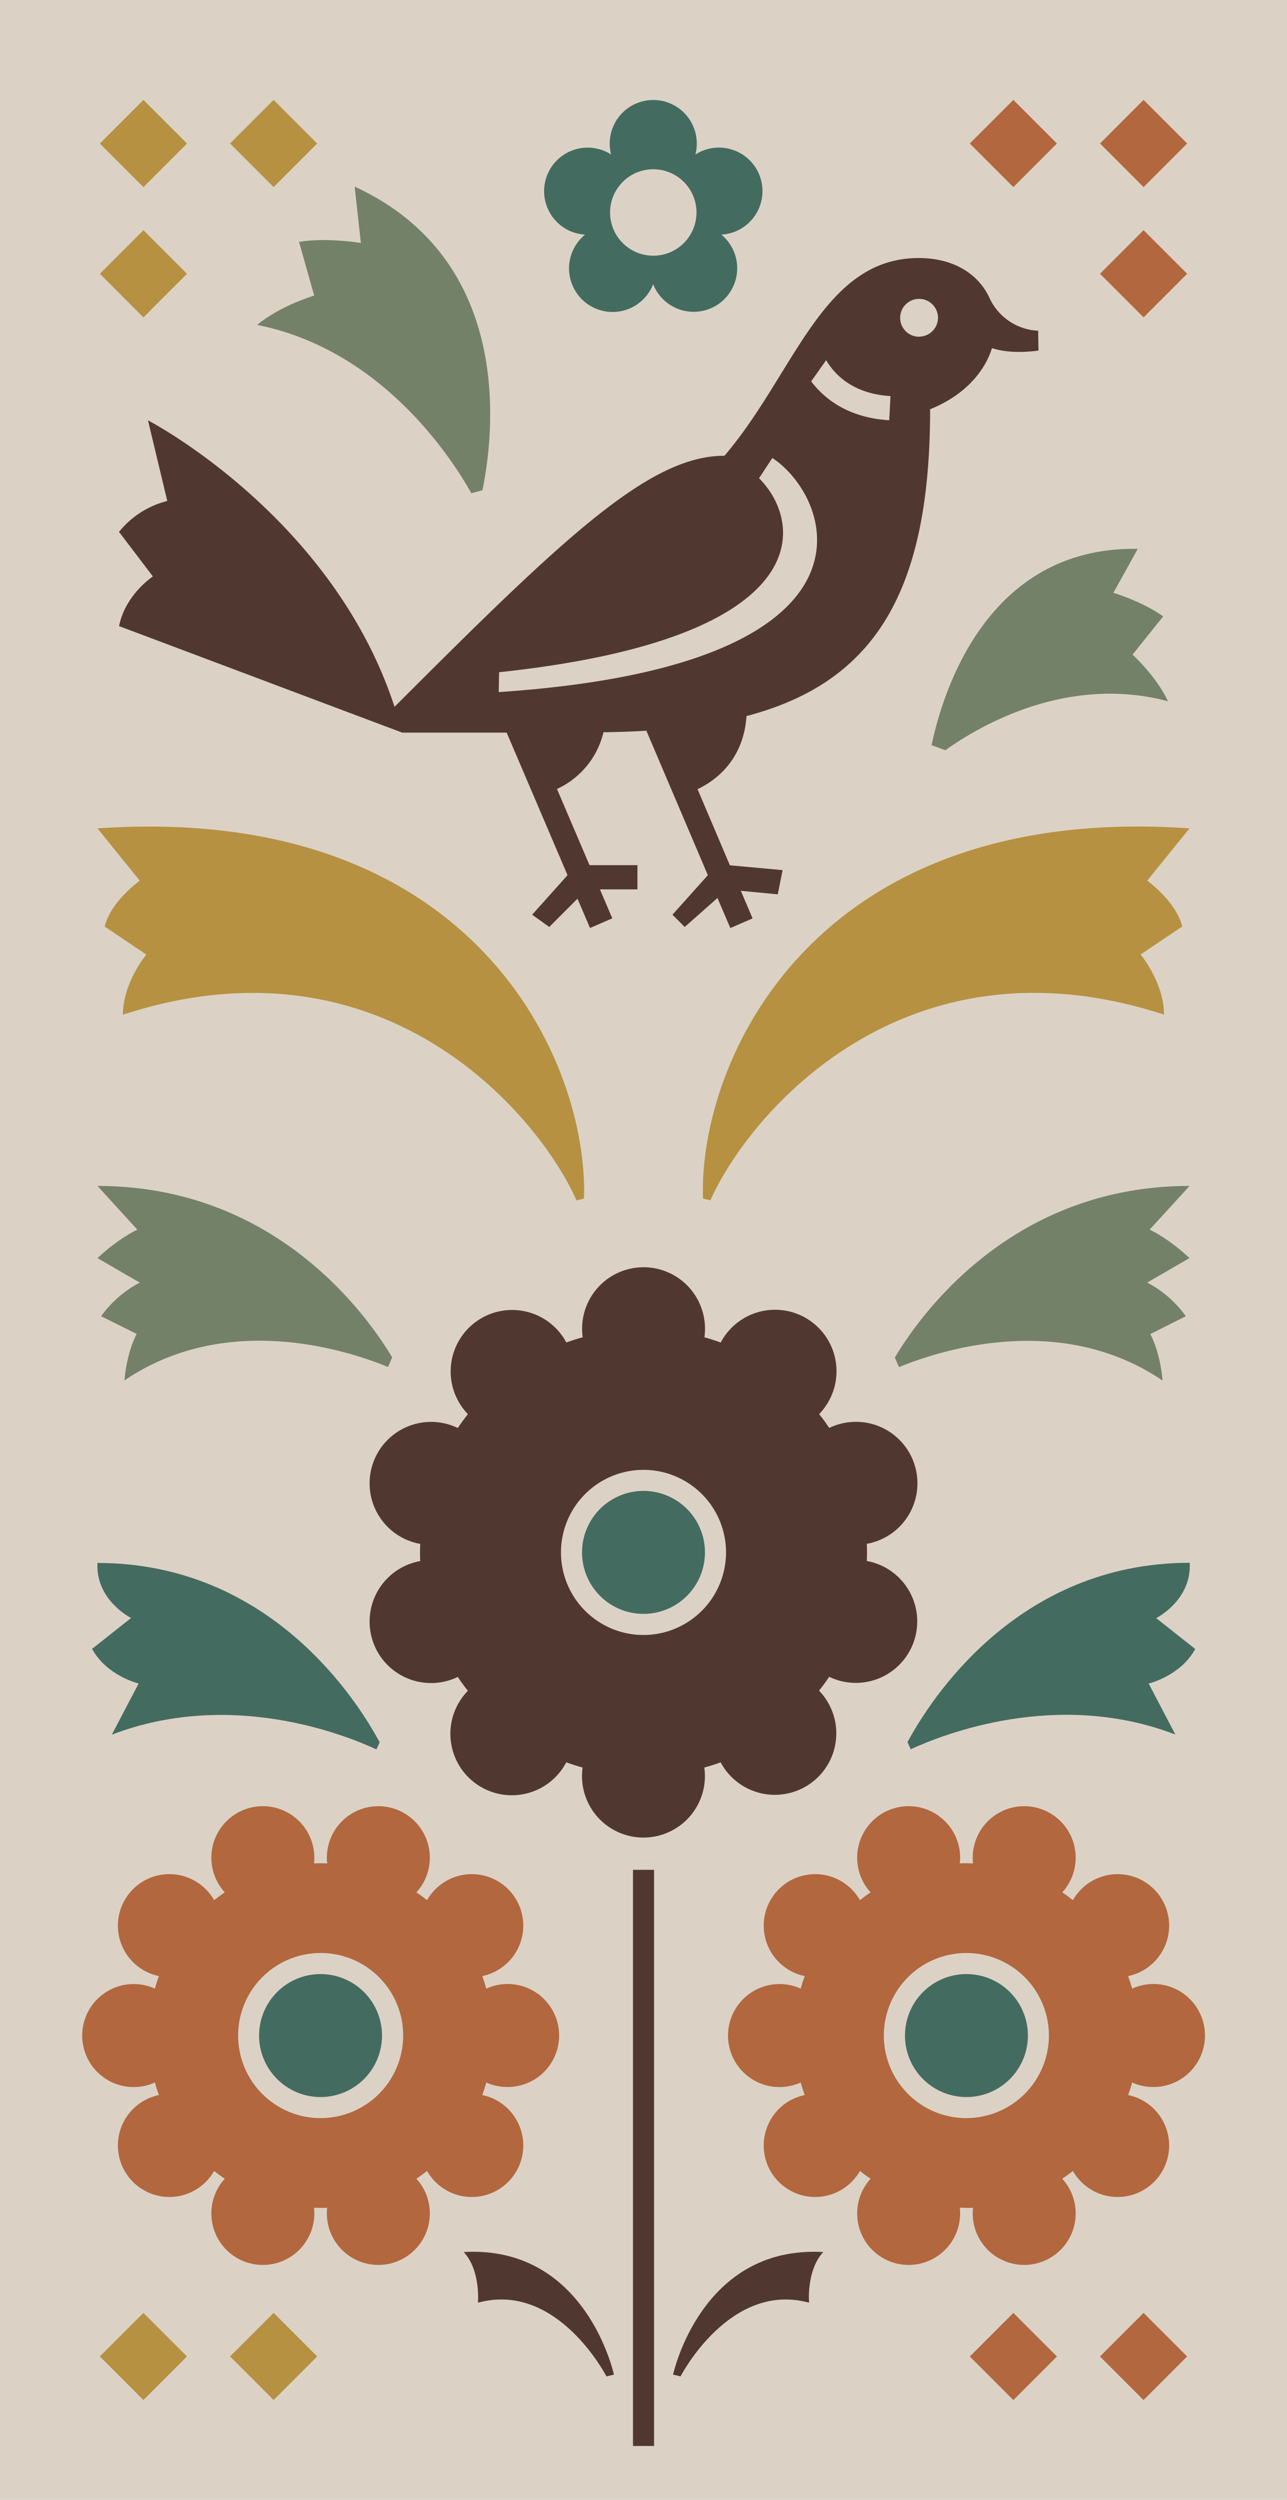 <?xml version="1.0" encoding="UTF-8"?> <svg xmlns="http://www.w3.org/2000/svg" id="Layer_1" data-name="Layer 1" viewBox="0 0 400 776.61"> <defs> <style>.cls-1{fill:#dbd2c5;}.cls-2{fill:none;}.cls-3{fill:#503830;}.cls-4{fill:#738168;}.cls-5{fill:#446b60;}.cls-6{fill:#b69141;}.cls-7{fill:#b2673e;}</style> </defs> <title>future</title> <rect class="cls-1" width="400" height="776.61"></rect> <g id="_Group_" data-name="&lt;Group&gt;"> <rect class="cls-2" width="400" height="776.61"></rect> <path class="cls-3" d="M271.87,485.54a19.23,19.23,0,0,0-2.47-.61,52.9,52.9,0,0,0,0-5.33,19.1,19.1,0,1,0-11.67-36c-1-1.48-2-2.91-3.15-4.3A19.1,19.1,0,1,0,224,417.06c-1.66-.61-3.36-1.14-5.07-1.63a19.1,19.1,0,1,0-37.83,0c-1.72.48-3.41,1-5.08,1.63a19.1,19.1,0,1,0-30.59,22.26c-1.1,1.39-2.16,2.82-3.15,4.3a19.1,19.1,0,1,0-11.67,36,52.58,52.58,0,0,0,0,5.33,19.1,19.1,0,1,0,11.67,36c1,1.48,2,2.91,3.15,4.3A19.1,19.1,0,1,0,176,547.47c1.66.61,3.36,1.14,5.07,1.63a19.1,19.1,0,1,0,37.83,0c1.72-.48,3.41-1,5.07-1.63a19.1,19.1,0,1,0,30.59-22.26c1.1-1.39,2.16-2.82,3.15-4.3a19.09,19.09,0,1,0,14.14-35.37ZM200,507.92a25.65,25.65,0,1,1,25.65-25.65A25.68,25.68,0,0,1,200,507.92Z"></path> <path class="cls-3" d="M255.87,699.61c-5.32,5.73-4.41,15.74-4.41,15.74-24.69-6.76-39.95,22.9-39.95,22.9l-2.32-.56S217.8,697.43,255.87,699.61Z"></path> <path class="cls-3" d="M190.81,737.69l-2.32.56s-15.26-29.66-39.95-22.9c0,0,.91-10-4.41-15.74C182.2,697.43,190.81,737.69,190.81,737.69Z"></path> <path class="cls-4" d="M43.44,398.45l-13.14-7.61c6.87-6.41,12.4-8.83,12.4-8.83l-12.4-13.59c54.82,0,83.24,39.34,91.58,53.25l-1.28,3c-12.1-5-49.88-17.56-81.93,4.17.82-9.25,3.82-14.44,3.82-14.44L31.43,408.9A34.48,34.48,0,0,1,43.44,398.45Z"></path> <path class="cls-5" d="M359.34,502.68l12.13,9.59C366.94,520.65,357,523,357,523l8.3,15.84c-36.84-14.14-72.31,0-82.25,4.58l-1-2.21c6.86-12.79,33.89-55.72,87.71-55.72C370.4,497.16,359.34,502.68,359.34,502.68Z"></path> <path class="cls-5" d="M30.29,485.54c53.82,0,80.85,42.93,87.71,55.72l-1,2.21c-9.94-4.62-45.41-18.72-82.25-4.58L43.09,523s-9.94-2.39-14.47-10.77l12.13-9.59S29.69,497.16,30.29,485.54Z"></path> <path class="cls-4" d="M369.71,368.42,357.3,382s5.53,2.42,12.4,8.83l-13.14,7.61a34.48,34.48,0,0,1,12,10.45l-11.05,5.55s3,5.19,3.82,14.44c-32.05-21.73-69.83-9.16-81.93-4.17l-1.28-3C286.46,407.77,314.89,368.42,369.71,368.42Z"></path> <path class="cls-6" d="M43.44,273.59,30.29,257.34c117.48-8.09,152.61,72.74,151.22,115l-2.32.58c-11.91-26.79-60.11-84.06-141-57.7,0-9.89,7.27-18.69,7.27-18.69l-12.92-8.69C34.41,280,43.44,273.59,43.44,273.59Z"></path> <path class="cls-6" d="M218.48,372.33c-1.39-42.25,33.75-123.09,151.22-115l-13.14,16.25s9,6.45,10.87,14.24l-12.92,8.69s7.27,8.8,7.27,18.69c-80.87-26.35-129.08,30.91-141,57.7Z"></path> <rect class="cls-3" x="196.73" y="580.87" width="6.55" height="178.99"></rect> <path class="cls-5" d="M200,463.16a19.1,19.1,0,1,1-19.1,19.1,19.1,19.1,0,0,1,19.1-19.1"></path> <path class="cls-7" d="M157.66,648.34a16,16,0,1,0-6.52-30.56c-.37-1.32-.78-2.62-1.25-3.9a16,16,0,1,0-17.16-23.58c-1.07-.85-2.17-1.66-3.31-2.42a16,16,0,1,0-27.73-9c-.68,0-1.37-.05-2.05-.05s-1.37,0-2.05.05a16,16,0,1,0-27.73,9c-1.14.76-2.24,1.58-3.31,2.42a16,16,0,1,0-17.16,23.58c-.47,1.28-.88,2.58-1.25,3.9a16,16,0,1,0,0,29.16c.37,1.32.78,2.62,1.25,3.9a16,16,0,1,0,17.16,23.58c1.07.85,2.17,1.66,3.31,2.42a16,16,0,1,0,27.73,9c.68,0,1.37.05,2.05.05s1.37,0,2.05-.05a16,16,0,1,0,27.73-9c1.14-.76,2.24-1.58,3.31-2.42a16,16,0,1,0,17.16-23.58c.47-1.28.88-2.58,1.25-3.9A15.91,15.91,0,0,0,157.66,648.34Zm-58,9.67a25.65,25.65,0,1,1,25.65-25.65A25.68,25.68,0,0,1,99.63,658Z"></path> <path class="cls-5" d="M99.63,613.26a19.1,19.1,0,1,1-19.1,19.1,19.1,19.1,0,0,1,19.1-19.1"></path> <path class="cls-7" d="M358.39,648.34a16,16,0,1,0-6.52-30.56c-.37-1.32-.78-2.62-1.25-3.9a16,16,0,1,0-17.16-23.58c-1.07-.85-2.17-1.66-3.31-2.42a16,16,0,1,0-27.73-9c-.68,0-1.37-.05-2.06-.05s-1.37,0-2.05.05a16,16,0,1,0-27.73,9c-1.14.76-2.24,1.58-3.31,2.42a16,16,0,1,0-17.16,23.58c-.47,1.28-.88,2.58-1.25,3.9a16,16,0,1,0,0,29.16c.37,1.32.78,2.62,1.25,3.9a16,16,0,1,0,17.16,23.58c1.07.85,2.17,1.66,3.31,2.42a16,16,0,1,0,27.73,9c.68,0,1.37.05,2.05.05s1.37,0,2.06-.05a16,16,0,1,0,27.73-9c1.14-.76,2.24-1.58,3.31-2.42a16,16,0,1,0,17.16-23.58c.47-1.28.88-2.58,1.25-3.9A15.92,15.92,0,0,0,358.39,648.34Zm-58,9.67A25.65,25.65,0,1,1,326,632.36,25.68,25.68,0,0,1,300.37,658Z"></path> <path class="cls-5" d="M300.37,613.26a19.1,19.1,0,1,1-19.1,19.1,19.1,19.1,0,0,1,19.1-19.1"></path> <path class="cls-3" d="M322.66,102.74a17.49,17.49,0,0,1-15.19-10.33v0c-3.31-7.06-10.79-12.25-21.94-12.25-29.9,0-38.54,35.85-60.36,61.42-23.31,0-49.49,24.91-102.55,78-19.37-59.34-76.63-89-76.63-89l6,25.05a28,28,0,0,0-15,9.6l10.53,13.85S39,184.6,37,194.5l88,33.09h32.47l18.92,44.29-11,12.28,5.32,3.81,8.78-8.78,3.89,9.1,6.92-3-3.84-9h11.66v-7.52H183.22l-10.11-23.67a26,26,0,0,0,14.45-17.62q6.92-.09,13.33-.48L220,271.88l-11,12.28,3.81,3.81,10.18-9,4,9.34,6.92-3-3.66-8.57,11.48,1.09,1.5-7.52-16.38-1.5L216.8,245.17c5.12-2.43,14.15-8.62,15.2-22.47,0-.09,0-.16,0-.24,39.55-10.43,57.08-38.15,57.08-95.32,10.63-4.29,16.88-11.53,19.23-19,3.18,1.06,7.78,1.62,14.45.78ZM155,215l.13-6.17c98.84-10.53,94.89-46.13,80.78-60.27l4.14-6.28C259.18,154.89,277.82,206.78,155,215Zm121.37-84.45c-10.88-.63-19.06-5.19-24.25-12.08l4.64-6.57c3.72,6.24,10.32,10.58,20,11.14Zm9.28-25.94a5.88,5.88,0,1,1,5.88-5.88A5.88,5.88,0,0,1,285.62,104.58Z"></path> <path class="cls-5" d="M178.47,72.25a13.51,13.51,0,0,0,3.38.64A13.53,13.53,0,1,0,203,88.29a13.53,13.53,0,1,0,21.19-15.4A13.53,13.53,0,1,0,216.13,48a13.53,13.53,0,1,0-26.19,0,13.53,13.53,0,1,0-11.48,24.26ZM203,52.58A13.43,13.43,0,1,1,189.61,66,13.43,13.43,0,0,1,203,52.58Z"></path> <path class="cls-4" d="M149.95,152.28c3.49-17,10.24-71.28-39.72-94.31l1.93,17.52s-10.58-1.8-19.22-.35l4.71,16.68s-10.58,3.12-17.71,9.11c38.34,7.71,59.93,40.52,66.56,52.3Z"></path> <path class="cls-4" d="M352,203.36l9.52-11.87c-6.41-4.62-15.48-7.33-15.48-7.33l7.58-13.66c-47-.82-60.71,44.82-64.09,61l4.29,1.55c11-7.83,38-23.48,69.2-15.2C359.41,210.12,352,203.36,352,203.36Z"></path> <rect class="cls-6" x="35" y="35.01" width="19.15" height="19.15" transform="translate(44.58 -18.46) rotate(45)"></rect> <rect class="cls-6" x="35" y="75.48" width="19.15" height="19.15" transform="translate(73.2 -6.61) rotate(45)"></rect> <rect class="cls-6" x="75.47" y="35.01" width="19.15" height="19.15" transform="translate(176.7 15.97) rotate(135)"></rect> <rect class="cls-7" x="345.85" y="35.01" width="19.15" height="19.15" transform="translate(638.27 -175.22) rotate(135)"></rect> <rect class="cls-7" x="345.85" y="75.48" width="19.15" height="19.15" transform="translate(666.89 -106.13) rotate(135)"></rect> <rect class="cls-7" x="305.38" y="35.01" width="19.15" height="19.15" transform="translate(123.77 -209.65) rotate(45)"></rect> <rect class="cls-6" x="35" y="722.48" width="19.15" height="19.15" transform="translate(530.69 182.89) rotate(45)"></rect> <rect class="cls-6" x="75.47" y="722.48" width="19.15" height="19.15" transform="translate(662.82 1189.55) rotate(135)"></rect> <rect class="cls-7" x="345.85" y="722.48" width="19.15" height="19.15" transform="translate(1124.38 998.37) rotate(135)"></rect> <rect class="cls-7" x="305.38" y="722.48" width="19.15" height="19.15" transform="translate(609.89 -8.29) rotate(45)"></rect> </g> </svg> 
